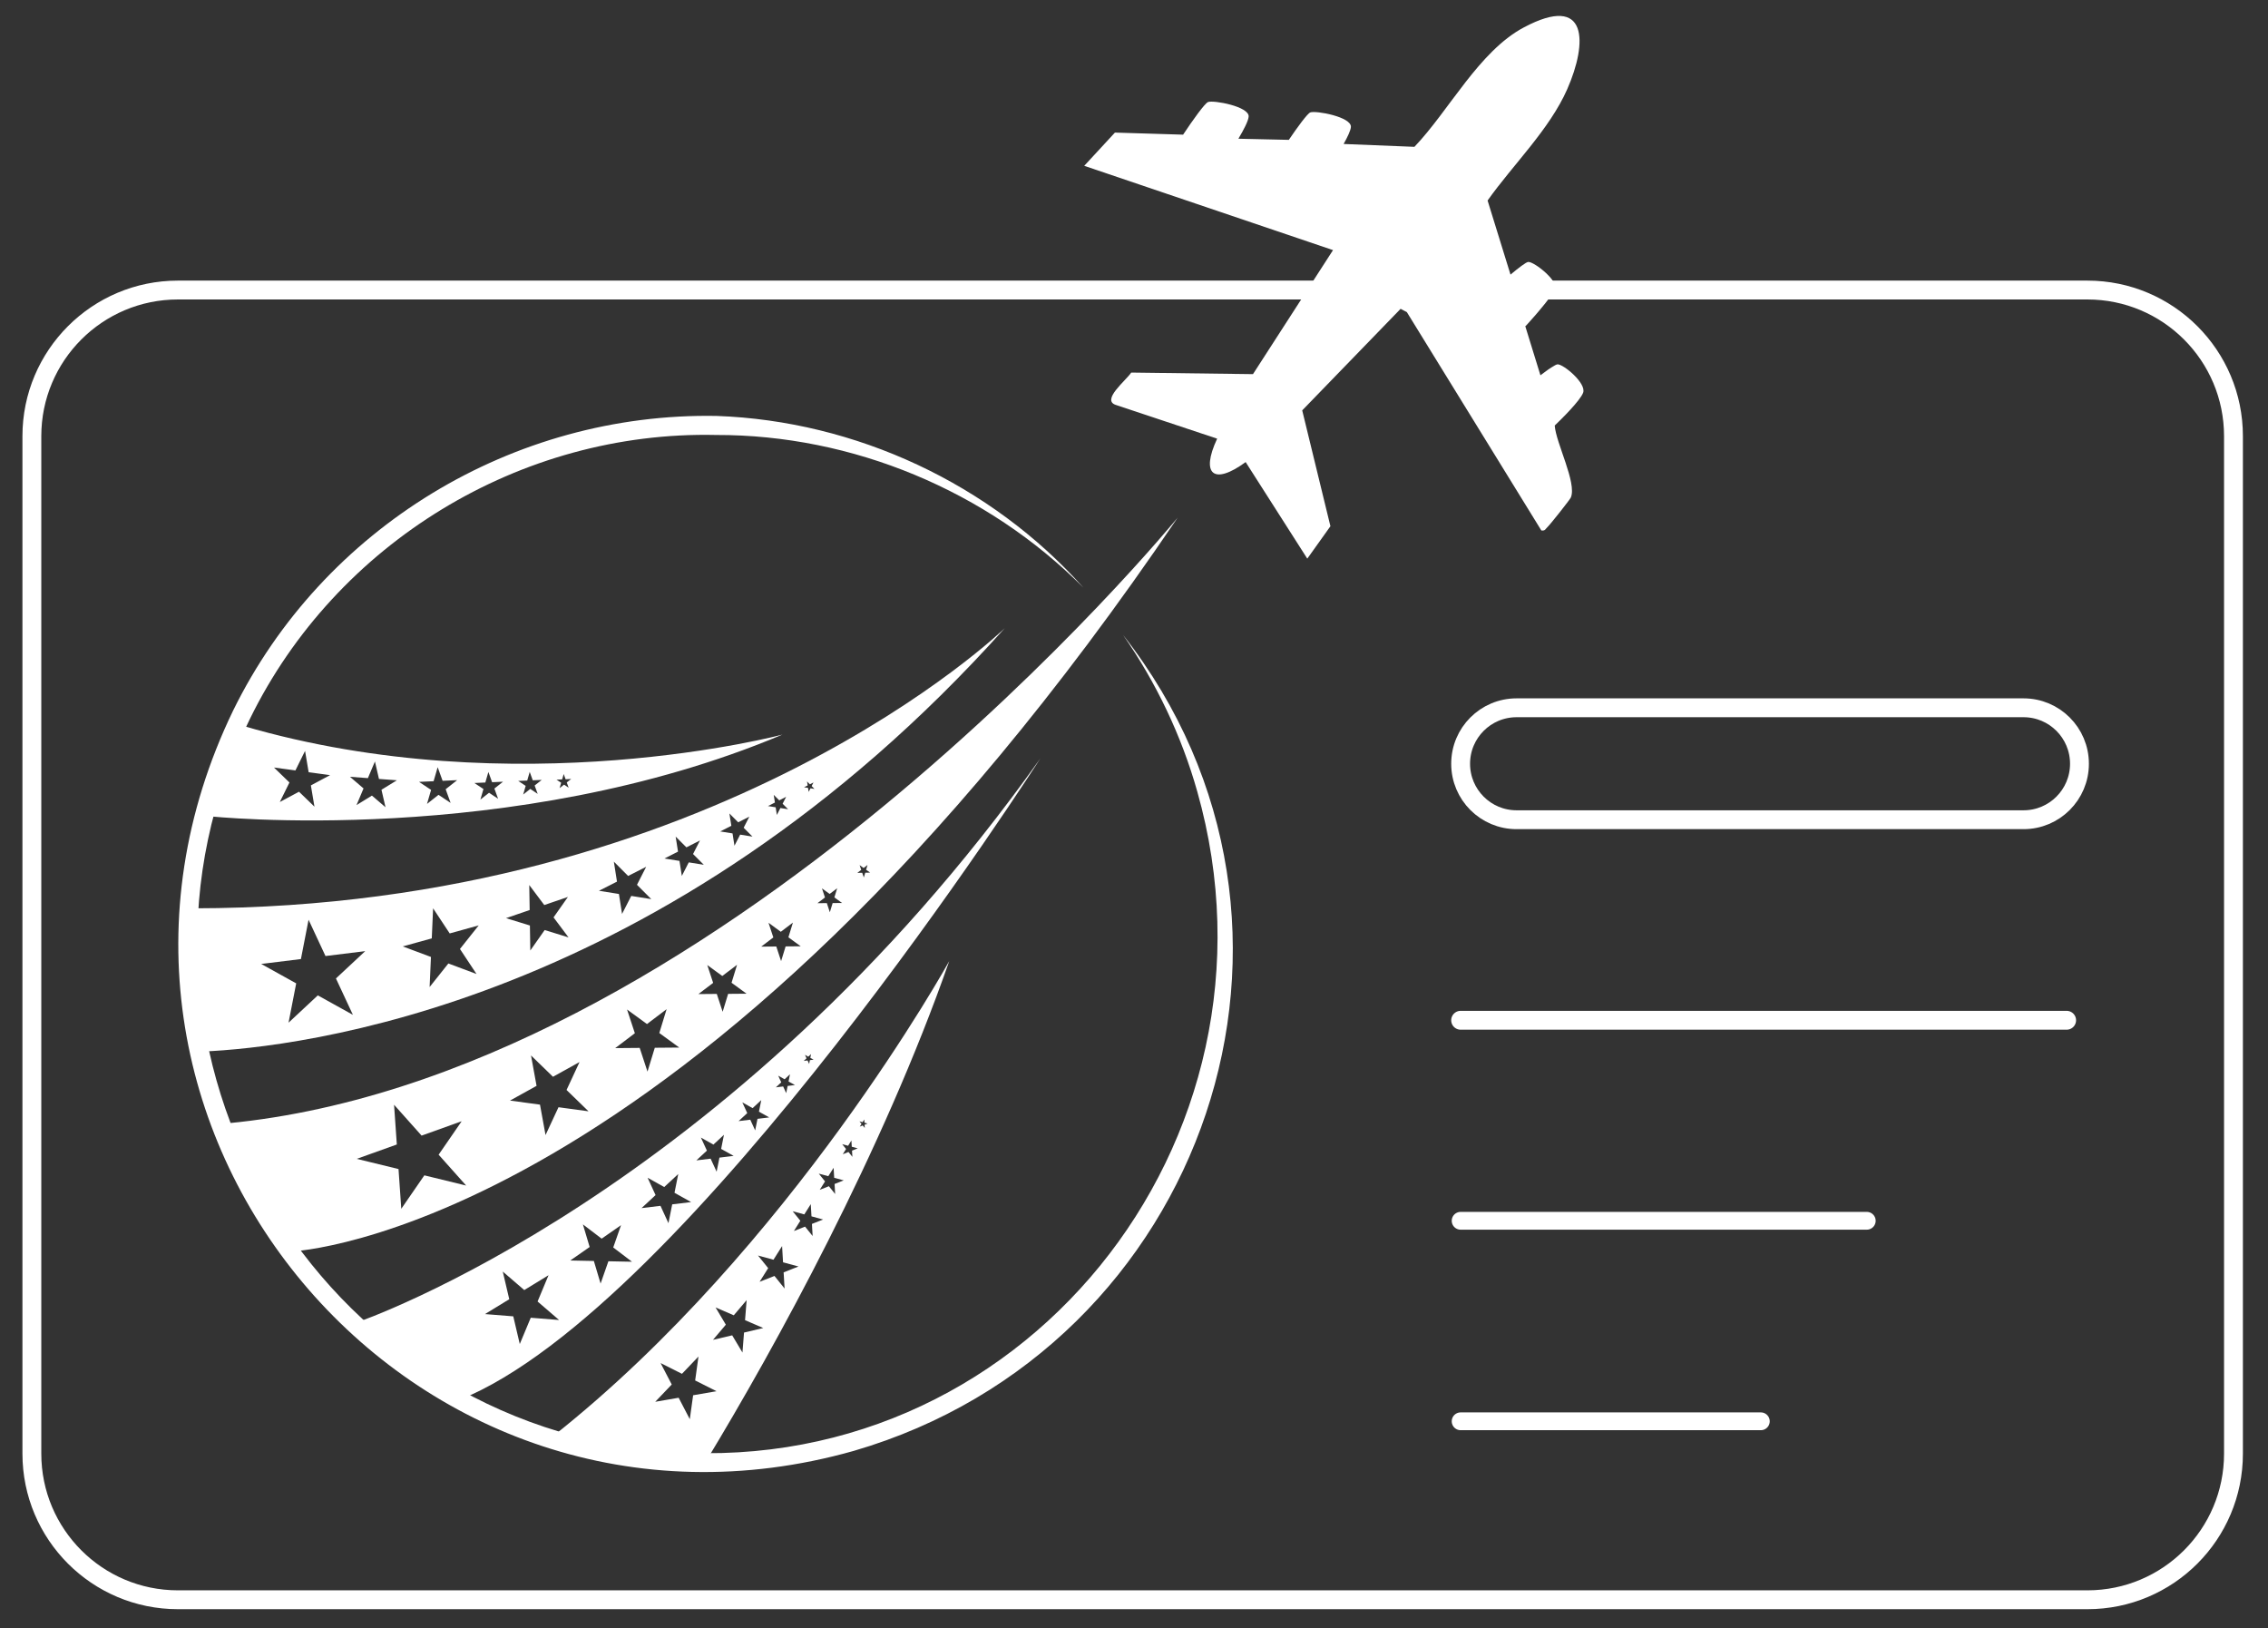 <svg version="1.2" xmlns="http://www.w3.org/2000/svg" viewBox="0 0 854 613" width="854" height="613">
	<rect x="0" y="0" width="854" height="613" fill="#333333" stroke="none"/>
	<defs>
		<clipPath clipPathUnits="userSpaceOnUse" id="cp1">
			<path d="m-86-198h1024v1024h-1024z"/>
		</clipPath>
		<clipPath clipPathUnits="userSpaceOnUse" id="cp2">
			<path d="m786 109.18h-719c-30.38 0-55 24.63-55 55v383.02c0 30.38 24.62 55 55 55h719c30.38 0 55-24.62 55-55v-383.02c0-30.37-24.62-55-55-55z"/>
		</clipPath>
	</defs>
	<style>
		.s0 { fill: none;stroke: #ffffff;stroke-miterlimit:10;stroke-width: 7.1 } 
		.s1 { fill: #ffffff } 
		.s2 { fill: none;stroke: #ffffff;stroke-linecap: round;stroke-linejoin: round;stroke-width: 6.7 } 
		.s3 { fill: none;stroke: #ffffff;stroke-linecap: round;stroke-linejoin: round;stroke-width: 7.1 } 
	</style>
	<g id="Clip-Path" clip-path="url(#cp1)">
		<g>
			<g id="Clip-Path" clip-path="url(#cp2)">
				<g>
				</g>
			</g>
			<path class="s0" d="m786 109.18h-719c-30.38 0-55 24.63-55 55v383.02c0 30.38 24.62 55 55 55h719c30.38 0 55-24.62 55-55v-383.02c0-30.37-24.62-55-55-55z"/>
			<path class="s1" d="m422.88 239.01c85.87 109.63 31.11 268.52-101.37 307.14-166.42 47.07-309.01-123.01-233.72-278.69 33.82-68.85 105.41-112.27 182.03-110.89 52.41 1.85 103.28 25.6 138.13 64.64-36.29-36.5-87-57.59-138.26-57.47-73.72-1.67-143.14 40.64-175.58 106.85-58.96 119.27 19.95 261.97 152.34 275.42 137.48 13.93 241.66-116.53 204.37-248.06-5.92-21-15.48-41.03-27.94-58.94z"/>
			<path class="s1" d="m586.43 137.16c-0.38 0.03-1.2 0.47-2.26 1.16-1.05 0.64-1.47 1-1.91 1.31q-1.04 0.75-2.22 1.64l-5.73-18.56c0.07 0.02 0.14 0.04 0.14 0.04 0 0 6.05-6.39 11.02-13.34 2.22-3.1-7.84-11.05-10.06-10.8-0.81 0.09-3.53 2.16-6.64 4.76l-8.63-27.89c9.53-13.46 23.32-26.74 30-41.93 7.67-17.45 8.03-36.23-16.39-23.21-16.89 9-28.15 31.35-41.16 44.93l-26.66-1.07c1.49-2.65 2.64-5.07 2.74-6.39 0.3-3.8-13.2-6.28-15.29-5.49-1.07 0.41-4.76 5.43-8.08 10.33l-18.99-0.43c2-3.36 3.74-6.69 3.86-8.32 0.3-3.8-13.2-6.28-15.29-5.49-1.21 0.46-5.8 6.86-9.39 12.28l-25.67-0.78-11.56 12.51 93.68 31.73-30.14 46.69-45.85-0.59c-1.92 2.98-11.6 10.51-5.6 12.24l37.96 12.64c-6.28 13.43-1.34 17.66 10.73 8.81l23.21 36.35 8.71-12.2-10.62-43.61 37.05-38.23 2.35 1.25 50.64 82.18c1.5 0.21 1.54-0.58 2.27-1.23 0.91-0.8 8.49-10.35 8.84-11.17 2.34-5.45-5.63-20.56-6.07-27.09 2.61-2.5 9.49-9.29 10.68-12.31 1.4-3.55-7.46-10.9-9.69-10.74z"/>
			<path class="s1" d="m134.32 497.83l38.56 29.18c86.33-34.43 218.82-241.46 218.82-241.46-116.98 164.65-257.38 212.28-257.38 212.28zm65.53-1.79l-4.13 9.89-2.45-10.42-10.65-0.85 9.14-5.59-2.45-10.42 8.1 6.97 9.14-5.59-4.13 9.89 8.1 6.97-10.65-0.85zm29.24-21.26l-2.94 8.4-2.54-8.51-8.88-0.18 7.3-5.08-2.54-8.51 7.06 5.37 7.3-5.08-2.94 8.4 7.06 5.37zm24.02-21.4l-1.41 7.06-3-6.53-7.13 0.86 5.28-4.9-3-6.53 6.26 3.5 5.28-4.9-1.41 7.06 6.26 3.5-7.13 0.86zm17.79-17.62l-1.06 5.31-2.26-4.91-5.37 0.65 3.97-3.68-2.26-4.91 4.71 2.64 3.97-3.68-1.06 5.31 4.71 2.63-5.37 0.65zm14.33-14.6l-0.87 4.36-1.85-4.03-4.4 0.53 3.26-3.02-1.85-4.03 3.87 2.16 3.26-3.02-0.87 4.36 3.87 2.16-4.4 0.53zm11.35-12.38l-0.54 2.71-1.15-2.51-2.74 0.33 2.03-1.88-1.15-2.51 2.41 1.35 2.03-1.88-0.54 2.71 2.41 1.35-2.74 0.33zm8.38-9.69l-0.28 1.41-0.6-1.31-1.43 0.17 1.05-0.98-0.6-1.31 1.25 0.7 1.05-0.98-0.28 1.41 1.25 0.7-1.43 0.17z"/>
			<path class="s1" d="m72.93 341.91c0.28 13.09-0.5 37.56 3.54 53.91 34.52-1.46 174.02-16.67 301.85-159.34 0 0-108.39 105.25-305.39 105.44zm59.92 40.09l-13.18-7.31-11.02 10.28 2.88-14.8-13.18-7.31 14.96-1.84 2.88-14.8 6.37 13.66 14.96-1.84-11.02 10.28 6.37 13.66zm46.59-15.35l-10.61-3.97-7.06 8.87 0.5-11.32-10.61-3.97 10.92-3.02 0.5-11.32 6.25 9.45 10.92-3.02-7.06 8.87 6.25 9.45zm34.64-13.78l-8.99-2.77-5.41 7.7-0.15-9.41-8.99-2.77 8.9-3.05-0.15-9.41 5.65 7.53 8.9-3.05-5.41 7.7zm23.61-15.61l-3.46 6.78-1.18-7.52-7.52-1.2 6.79-3.45-1.18-7.52 5.38 5.39 6.79-3.45-3.46 6.78 5.38 5.39-7.52-1.2zm21.66-12.63l-2.61 5.1-0.89-5.66-5.66-0.9 5.11-2.59-0.89-5.66 4.05 4.05 5.11-2.59-2.61 5.1 4.05 4.05zm19.35-10.45l-2.14 4.18-0.73-4.64-4.64-0.74 4.19-2.13-0.73-4.64 3.32 3.33 4.19-2.13-2.14 4.18 3.32 3.33zm15.15-10.01l-1.33 2.61-0.45-2.89-2.89-0.46 2.61-1.33-0.45-2.89 2.07 2.07 2.61-1.33-1.33 2.61 2.07 2.07-2.89-0.46zm11.34-7.43l-0.69 1.35-0.24-1.5-1.5-0.24 1.36-0.69-0.24-1.5 1.07 1.08 1.36-0.69-0.69 1.35 1.07 1.08z"/>
			<path class="s1" d="m208.22 540.62c14.94 3.66 40.38 8.1 57.84 9.08 25.58-42.16 66.21-115.87 91.36-187.9 0 0-59.57 108.01-149.2 178.82zm52.77-15.4l-1.25 9.01-4.2-8.07-8.82 1.52 6.22-6.51-4.2-8.07 8.05 4.05 6.22-6.51-1.25 9.01 8.05 4.05zm19.17-23.62l-0.59 7.54-3.87-6.48-7.23 1.7 4.84-5.71-3.87-6.49 6.86 2.96 4.84-5.71-0.6 7.54 6.86 2.96-7.23 1.7zm15.28-16.54l-3.82-4.75-5.6 2.2 3.23-5.14-3.82-4.75 5.82 1.58 3.24-5.14 0.36 6.11 5.82 1.58-5.6 2.2 0.36 6.11zm10.58-19.74l-2.88-3.58-4.21 1.66 2.43-3.87-2.88-3.58 4.38 1.19 2.43-3.87 0.27 4.6 4.38 1.19-4.21 1.66 0.27 4.6zm8.45-15.86l-2.36-2.93-3.45 1.36 2-3.17-2.36-2.93 3.59 0.97 2-3.17 0.22 3.77 3.59 0.97-3.45 1.36zm6.49-13.99l-1.47-1.83-2.15 0.85 1.24-1.97-1.47-1.83 2.24 0.61 1.24-1.98 0.14 2.35 2.24 0.61-2.15 0.85 0.14 2.35zm3.9-11.82l-1.12 0.44 0.65-1.03-0.76-0.95 1.16 0.32 0.65-1.03 0.07 1.22 1.16 0.32-1.12 0.44 0.07 1.22z"/>
			<path class="s1" d="m91.6 273.27l-13.06 33.97c0 0 114.16 12.2 216.09-30.72 0 0-100.2 26.77-203.03-3.25zm26.81 30.39l-5.82-5.63-7.23 3.87 3.63-7.35-5.82-5.63 8.07 1.09 3.63-7.35 1.35 8.03 8.07 1.09-7.23 3.87 1.35 8.03zm26.75 0.21l-5.11-4.38-5.81 3.57 2.65-6.27-5.11-4.38 6.75 0.5 2.65-6.27 1.52 6.58 6.75 0.5-5.81 3.57zm24.49-1.65l-4.53-3.02-4.33 3.42 1.53-5.28-4.53-3.02 5.48-0.25 1.53-5.28 1.86 5.13 5.48-0.25-4.33 3.42 1.86 5.13zm17.91-1.53l-3.41-2.27-3.26 2.57 1.15-3.97-3.41-2.27 4.12-0.19 1.15-3.97 1.4 3.86 4.12-0.19-3.26 2.57zm14.91-1.85l-2.8-1.86-2.67 2.11 0.94-3.26-2.8-1.86 3.38-0.15 0.94-3.26 1.15 3.17 3.38-0.15-2.67 2.11 1.15 3.17zm9.91-3.47l-1.67 1.31 0.59-2.03-1.74-1.16 2.11-0.1 0.59-2.03 0.71 1.97 2.11-0.1-1.67 1.31 0.71 1.97-1.74-1.16z"/>
			<path class="s1" d="m81.32 423.23l28.63 47.84c0 0 150.45-6.02 333.49-276.21 0 0-174.57 213.47-362.12 228.37zm78.46 19.21l-8.68 12.59-1.04-14.96-15.73-3.84 15.09-5.41-1.04-14.96 10.37 11.62 15.09-5.41-8.68 12.59 10.37 11.62-15.73-3.84zm50.53-25.67l-4.89 10.5-2.09-11.45-11.29-1.53 10-5.54-2.09-11.45 8.27 8.03 10-5.54-4.89 10.51 8.27 8.03-11.29-1.53zm36.25-22.36l-2.75 8.98-2.94-8.93-9.21 0.08 7.39-5.6-2.94-8.93 7.51 5.47 7.39-5.6-2.75 8.98 7.51 5.47zm27.62-20.31l-2.07 6.76-2.21-6.72-6.93 0.06 5.56-4.21-2.21-6.72 5.65 4.12 5.56-4.21-2.07 6.76 5.65 4.12-6.93 0.06zm21.64-17.84l-1.7 5.54-1.81-5.51-5.68 0.05 4.56-3.46-1.81-5.51 4.63 3.38 4.56-3.46-1.7 5.54 4.63 3.38zm17.71-16.31l-1.06 3.45-1.13-3.44-3.54 0.03 2.84-2.15-1.13-3.43 2.89 2.1 2.84-2.15-1.06 3.45 2.89 2.1-3.54 0.03zm12.27-11.43l-0.53 1.8-0.61-1.78-1.84 0.04 1.47-1.14-0.61-1.78 1.51 1.08 1.47-1.14-0.53 1.8 1.51 1.08z"/>
			<path class="s0" d="m761.94 266.43h-190.88c-11.64 0-21.07 9.43-21.07 21.07 0 11.64 9.43 21.07 21.07 21.07h190.88c11.64 0 21.07-9.43 21.07-21.07 0-11.64-9.43-21.07-21.07-21.07z"/>
			<path class="s2" d="m549.99 459.54h152.93"/>
			<path class="s3" d="m549.99 384.06h228.19"/>
			<path class="s2" d="m549.99 535.02h113.04"/>
		</g>
	</g>
</svg>